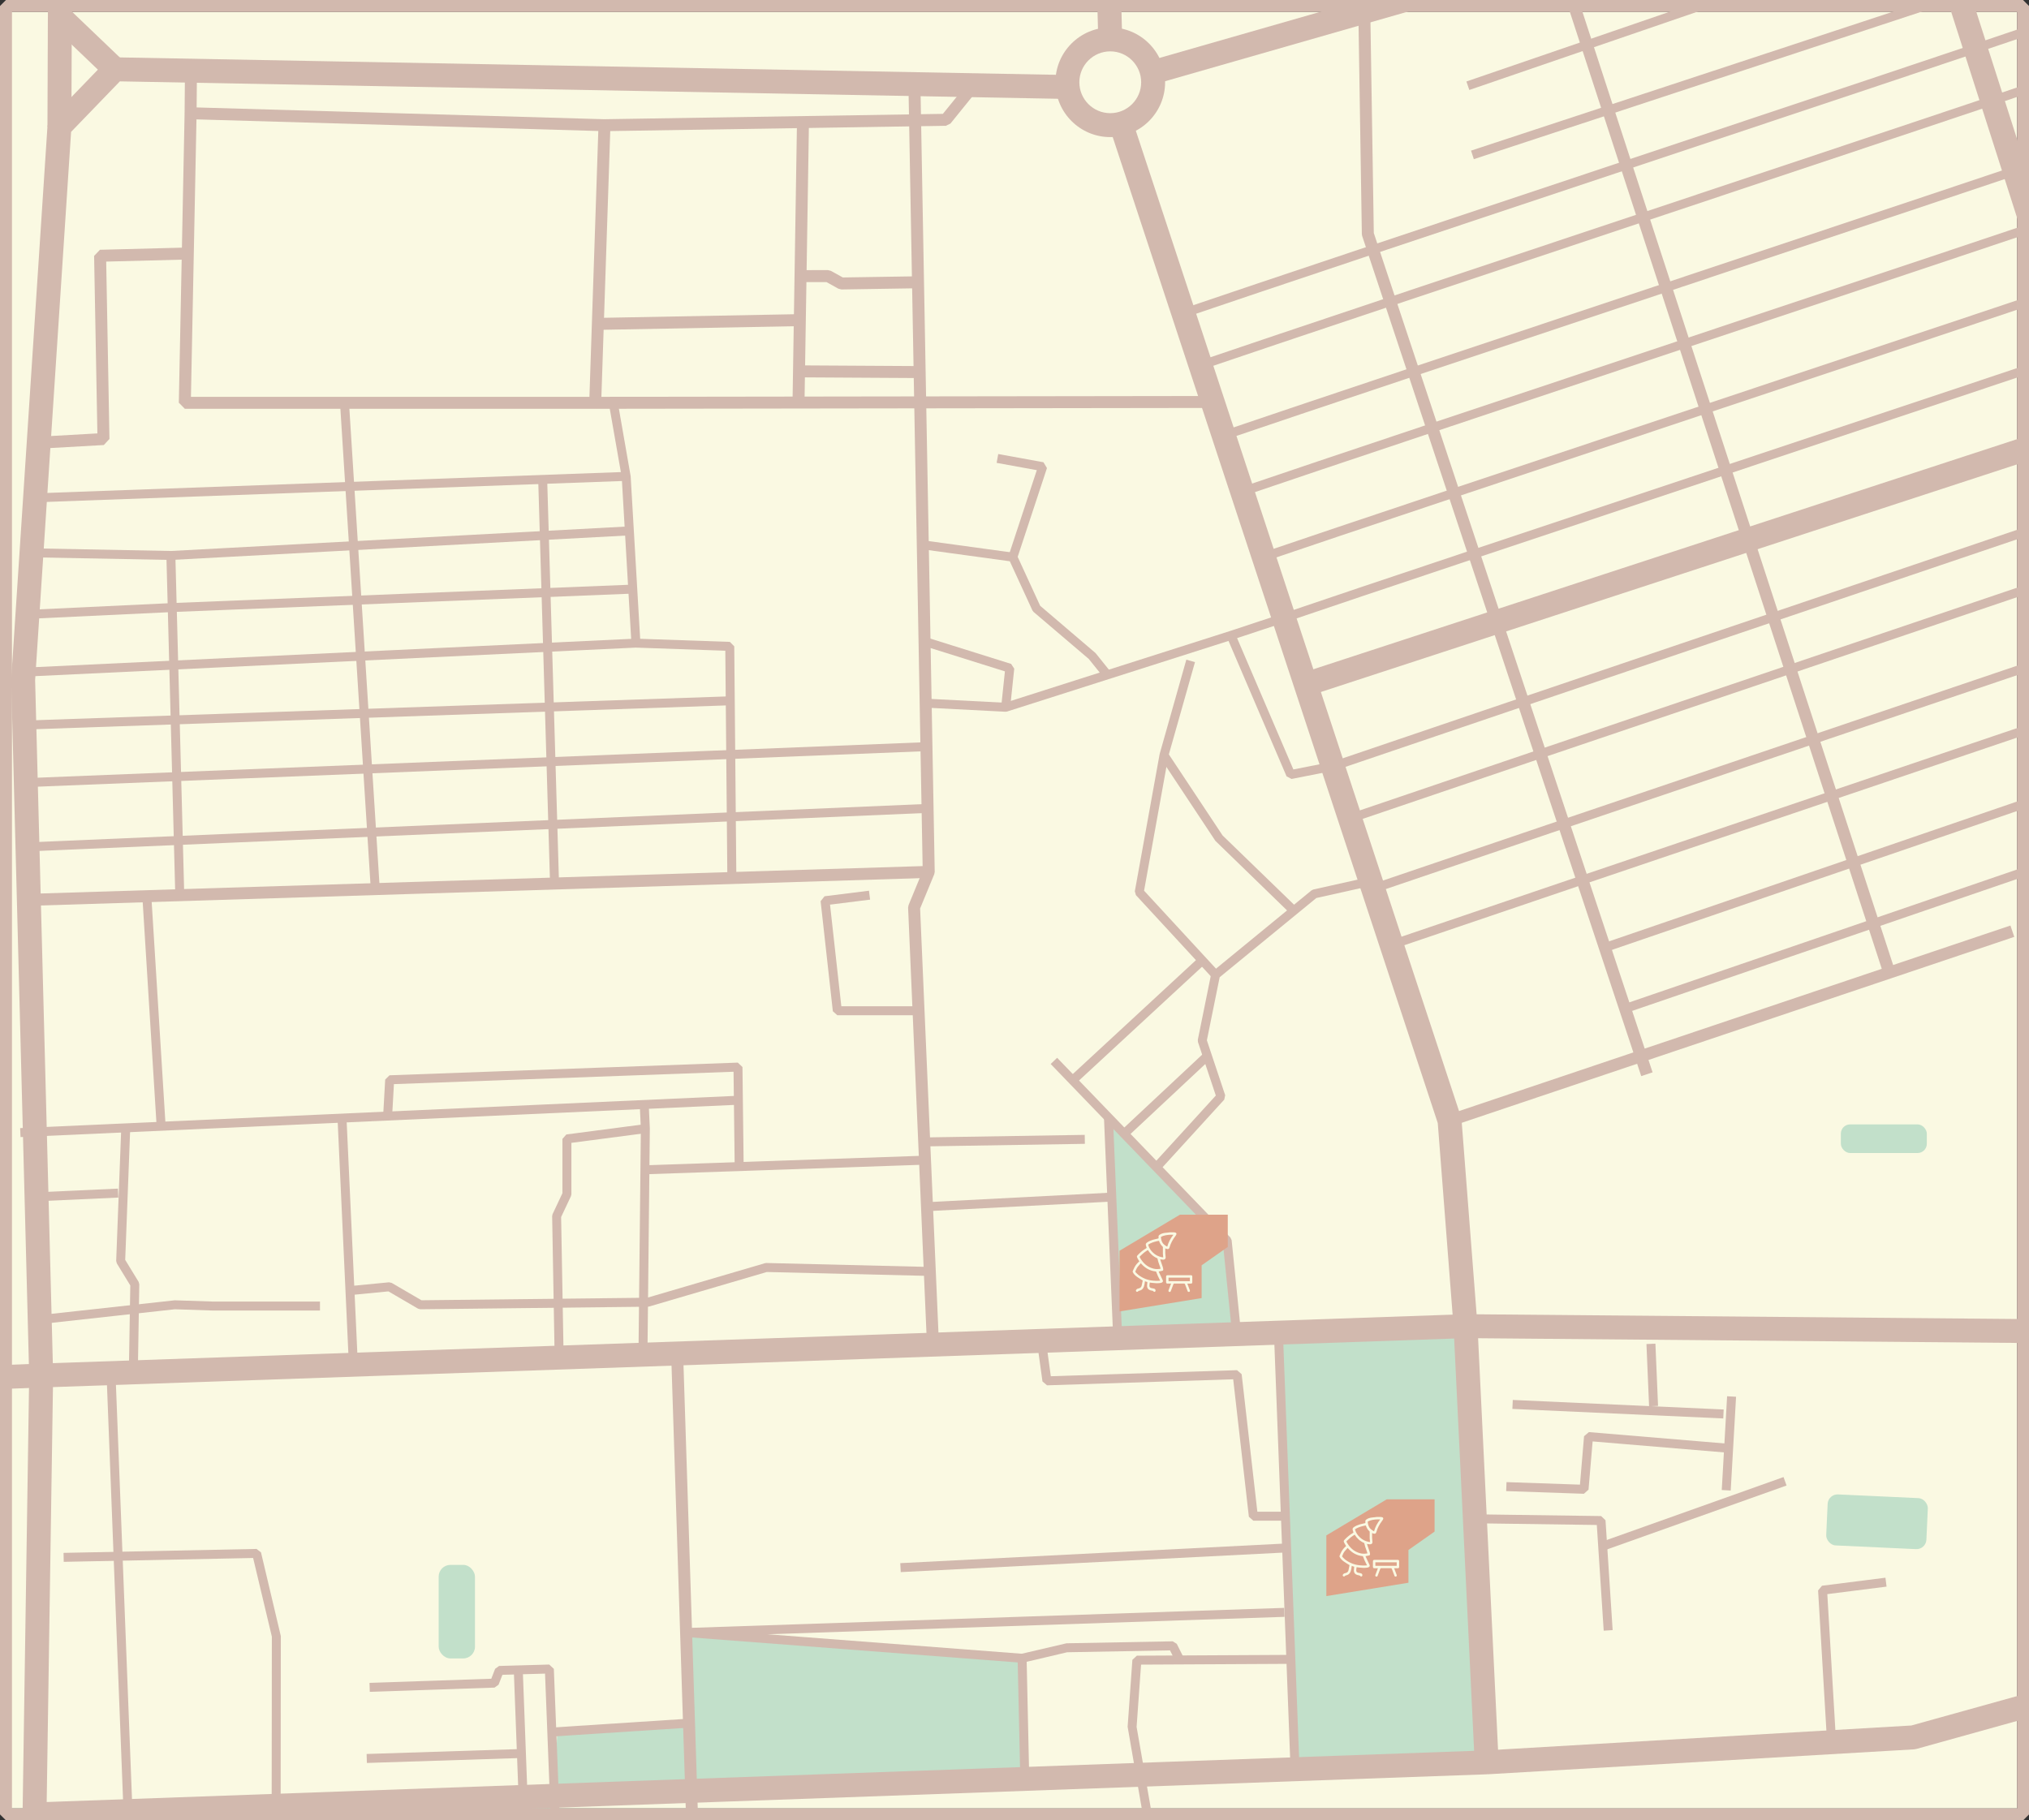 <?xml version="1.0" encoding="UTF-8"?> <svg xmlns="http://www.w3.org/2000/svg" xmlns:xlink="http://www.w3.org/1999/xlink" id="_Слой_1" viewBox="0 0 741.71 665.61"><rect x="0" y="0" width="741.71" height="665.61" fill="#333333" stroke="none"/> <defs> <style>.cls-1{fill:none;}.cls-2{clip-path:url(#clippath);}.cls-3{fill:#faf9e2;}.cls-4{fill:#c2e0ca;}.cls-5{fill:#dea389;}.cls-6{fill:#d2b9ae;}</style> <clipPath id="clippath"> <rect class="cls-1" x="2.19" y="2.19" width="737.34" height="661.24"></rect> </clipPath> </defs> <rect class="cls-3" x="0" y="4.37" width="737.34" height="656.86"></rect> <g class="cls-2"> <g> <rect class="cls-4" x="160.36" y="572.18" width="13.27" height="34.21" rx="4.3" ry="4.3"></rect> <path class="cls-4" d="M542.07,644.43c-2.11-53.18-4.23-106.36-6.34-159.54-22.85,1.22-45.69,2.44-68.54,3.65,2.08,52.78,4.17,105.56,6.25,158.34,22.88-.82,45.75-1.64,68.63-2.46Z"></path> <path class="cls-4" d="M405.63,410.06c1.24,25.78,2.48,51.56,3.73,77.34,14.18-.41,28.37-.83,42.55-1.24-1.14-11.18-2.28-22.36-3.42-33.54-14.29-14.18-28.58-28.37-42.86-42.55Z"></path> <path class="cls-4" d="M203.68,633.68c-.32,7.64-.65,15.28-.97,22.93,57.3-2.06,114.6-4.11,171.9-6.17-.32-14.7-.65-29.41-.97-44.11-40.95-3.14-81.91-6.28-122.86-9.42,.04,11.06,.08,22.12,.12,33.19-15.74,1.19-31.47,2.39-47.21,3.58Z"></path> <rect class="cls-4" x="667.85" y="547.05" width="36.66" height="18.67" rx="3.62" ry="3.62" transform="translate(26.33 -30.98) rotate(2.64)"></rect> <rect class="cls-4" x="672.93" y="411.12" width="31.43" height="10.47" rx="3.39" ry="3.39"></rect> </g> <g> <polygon class="cls-6" points="15.2 507.32 10.67 503.06 4.09 248.71 4.1 248.31 17.36 46.05 18.58 43.29 38.84 22.3 42.07 20.96 390.36 27.43 390.2 36.18 43.82 29.75 25.99 48.22 12.84 248.68 19.31 498.42 531.01 480.68 525.58 410.63 405.77 47.12 414.08 44.38 534.06 408.39 534.27 409.42 540.09 484.56 535.88 489.27 15.2 507.32"></polygon> <polygon class="cls-6" points="38.96 28.5 18.86 9.27 17.51 6.1 17.51 -16.12 26.26 -16.12 26.26 4.23 45.02 22.17 38.96 28.5"></polygon> <path class="cls-6" d="M405.86,50.13c-11.06,0-20.05-9-20.05-20.05s8.99-20.05,20.05-20.05,20.05,9,20.05,20.05-8.99,20.05-20.05,20.05Zm0-31.35c-6.23,0-11.3,5.07-11.3,11.3s5.07,11.3,11.3,11.3,11.3-5.07,11.3-11.3-5.07-11.3-11.3-11.3Z"></path> <rect class="cls-6" x="417.71" y="-2.19" width="176.56" height="8.75" transform="translate(19 139.55) rotate(-16)"></rect> <rect class="cls-6" x="401.05" y="-17.95" width="8.75" height="32.35" transform="translate(.19 10.92) rotate(-1.54)"></rect> <rect class="cls-6" x="648.94" y="368.33" width="8.75" height="235.19" transform="translate(161.71 1134.97) rotate(-89.5)"></rect> <polygon class="cls-6" points="478.68 254.38 475.96 246.06 760.8 152.9 703.25 -26.95 711.59 -29.62 770.47 154.38 767.66 159.87 478.68 254.38"></polygon> <rect class="cls-6" x="-30.68" y="499.46" width="45.75" height="8.75" transform="translate(-19.62 .08) rotate(-2.23)"></rect> <rect class="cls-6" x="1.69" y="21.84" width="40.23" height="8.75" transform="translate(-4.5 47.93) rotate(-89.78)"></rect> <polygon class="cls-6" points="338.86 491.74 331.96 331.89 332.12 330.96 337.3 318.4 332.08 30.8 336.46 30.72 341.69 318.78 341.52 319.65 336.35 332.18 343.24 491.55 338.86 491.74"></polygon> <path class="cls-6" d="M217.59,149.47H67.56l-2.19-2.23,2.11-105.88,2.25-2.14,151.3,4.38,2.12,2.26-3.38,101.5-2.19,2.12Zm-147.8-4.38H215.47l3.24-97.19-146.89-4.25-2.02,101.44Z"></path> <rect class="cls-6" x="217.59" y="144.94" width="225.71" height="4.38" transform="translate(-.2 .46) rotate(-.08)"></rect> <rect class="cls-6" x="10.47" y="321.73" width="329.11" height="4.38" transform="translate(-9.96 5.58) rotate(-1.78)"></rect> <polygon class="cls-6" points="12.78 667.8 8.25 663.36 10.67 502.88 19.42 503.02 17.07 658.89 538.87 640.17 531.36 485.1 540.1 484.68 547.83 644.17 543.61 648.75 12.78 667.8"></polygon> <polygon class="cls-6" points="543.71 648.75 543.2 640.01 698.69 630.91 791.17 605.18 793.52 613.61 700.59 639.47 699.67 639.63 543.71 648.75"></polygon> <rect class="cls-6" x="1.51" y="669.64" width="21.21" height="8.75" transform="translate(-661.7 653.38) rotate(-87.22)"></rect> <polygon class="cls-6" points="16.15 163.95 15.91 159.58 35.6 158.47 34.4 93.56 36.53 91.33 68.6 90.5 68.71 94.88 38.82 95.65 40.01 160.49 37.95 162.72 16.15 163.95"></polygon> <rect class="cls-6" x="218.54" y="115.58" width="72.48" height="4.38" transform="translate(-2.15 4.76) rotate(-1.07)"></rect> <polygon class="cls-6" points="221 47.96 220.93 43.59 344.68 41.63 354.26 29.79 357.66 32.54 347.44 45.18 345.77 45.99 221 47.96"></polygon> <rect class="cls-6" x="241.42" y="93.72" width="102.56" height="4.38" transform="translate(192.17 387.05) rotate(-89.09)"></rect> <rect class="cls-6" x="311.94" y="113.85" width="4.38" height="44.11" transform="translate(176.37 449.23) rotate(-89.66)"></rect> <polygon class="cls-6" points="307.58 105.84 306.48 105.56 302.12 103.14 292.63 103.15 292.62 98.77 302.68 98.76 303.75 99.04 308.1 101.45 335.55 101.02 335.62 105.4 307.58 105.84"></polygon> <rect class="cls-6" x="524.24" y="372.95" width="217.05" height="4.38" transform="translate(-86.6 221.38) rotate(-18.6)"></rect> <rect class="cls-6" x="627.91" y="-25.65" width="4.38" height="390.92" transform="translate(-21.61 203.6) rotate(-18.05)"></rect> <rect class="cls-6" x="248.17" y="494.84" width="4.38" height="178.19" transform="translate(-18.59 8.32) rotate(-1.84)"></rect> <polygon class="cls-6" points="599.96 393.47 497.94 86.26 497.83 85.61 496.55 4.3 500.92 4.23 502.2 85.2 604.11 392.09 599.96 393.47"></polygon> <rect class="cls-6" x="61.97" y="31.44" width="15.55" height="4.38" transform="translate(35.49 103.06) rotate(-89.49)"></rect> </g> <g> <path class="cls-5" d="M506.95,548.2c-7.37,4.4-14.73,8.8-22.1,13.2v22.19c10-1.63,20.01-3.26,30.01-4.88v-11.98c3.19-2.24,6.37-4.48,9.56-6.72v-11.8h-17.47Z"></path> <g id="oWgDaF"> <g> <path class="cls-3" d="M489.67,568.88c.23-.51,.43-1.03,.7-1.52,.43-.8,1.02-1.48,1.71-2.06-.2-.35-.42-.68-.6-1.03-.41-.78-.4-.84,.21-1.47,.86-.9,1.82-1.67,2.89-2.29,.19-.11,.21-.2,.12-.39-.1-.22-.15-.47-.22-.71-.13-.45,.06-.77,.42-1.02,.7-.49,1.48-.8,2.29-1.04,.59-.17,1.19-.3,1.79-.43,.12-.03,.14-.08,.14-.19-.01-.18,0-.37-.01-.55,0-.27,.15-.44,.36-.59,.58-.42,1.24-.61,1.93-.71,.55-.08,1.1-.12,1.65-.18,.06,0,.11-.02,.16-.04,.5,0,.99,0,1.49,0,.17,.03,.33,.05,.5,.08,.39,.07,.57,.4,.4,.76-.11,.23-.26,.44-.41,.64-.92,1.23-1.65,2.55-2.06,4.04-.15,.56-.46,.72-1.03,.56-.17-.05-.34-.12-.53-.19,0,.58-.02,1.14,0,1.7,.02,.52,.11,1.04,.14,1.57,.03,.47-.27,.79-.74,.83-.11,0-.21,.02-.32,0-.31-.03-.61-.07-.93-.11,0,.05,.01,.11,.03,.16,.29,.85,.6,1.71,.88,2.56,.1,.3,.18,.63,.2,.94,.02,.36-.1,.48-.45,.56-.4,.09-.8,.16-1.21,.24,.02,.06,.04,.13,.07,.19,.46,1,.93,2,1.4,3,.15,.31,.06,.64-.24,.8-.17,.09-.35,.16-.54,.19-1,.17-2.01,.1-3.01-.02-.31-.04-.61-.08-.94-.13-.05,.37-.12,.72-.13,1.07-.03,.56,.2,.84,.75,.96,.3,.07,.6,.11,.89,.18,.41,.09,.62,.36,.6,.75,0,.21-.14,.38-.32,.43-.21,.05-.38-.04-.51-.22-.05-.07-.14-.13-.22-.15-.23-.06-.47-.08-.71-.14-.84-.21-1.33-.78-1.35-1.65,0-.41,.08-.83,.11-1.24,0-.06-.02-.17-.06-.19-.26-.09-.53-.17-.82-.26-.06,.4-.11,.78-.17,1.15-.21,1.19-.73,2.11-2.05,2.34-.1,.02-.2,.11-.28,.2-.13,.14-.28,.2-.46,.16-.17-.04-.28-.15-.33-.33-.05-.21,.05-.36,.17-.5,.23-.26,.54-.37,.86-.43,.57-.11,.93-.46,1.06-1,.16-.64,.27-1.29,.39-1.88-.71-.45-1.4-.84-2.04-1.3-.67-.48-1.28-1.03-1.62-1.82v-.3Zm1.94-1.75c-.41,.52-.7,1.11-.94,1.73-.07,.17-.04,.31,.07,.42,.35,.34,.67,.72,1.06,1.01,1.57,1.16,3.31,1.87,5.27,2.05,.8,.07,1.6,.12,2.4,.04,.07,0,.14-.02,.23-.04-.04-.09-.07-.17-.11-.24-.51-.96-.97-1.95-1.33-2.98-.02-.06-.1-.14-.16-.14-2.09-.21-3.79-1.17-5.19-2.7-.08-.08-.15-.17-.28-.31-.35,.4-.7,.77-1.01,1.17Zm2.18-5.03c-.52,.43-1,.92-1.5,1.38-.1,.09-.12,.17-.05,.3,1.11,2.05,2.67,3.55,4.99,4.15,.82,.21,1.65,.22,2.49,.06,.04,0,.08-.03,.15-.05-.1-.3-.18-.6-.29-.89-.34-.9-.66-1.81-.84-2.75-.01-.06-.07-.13-.12-.15-1.44-.63-2.55-1.64-3.42-3.02-.48,.33-.97,.62-1.41,.98Zm6.91,.26c-.02-.74,0-1.49,0-2.23,0-.08-.03-.18-.09-.23-.6-.55-1.02-1.2-1.27-1.98-.03-.1-.05-.17-.18-.14-1.08,.21-2.14,.48-3.13,.97-.2,.1-.39,.22-.59,.34-.1,.06-.12,.13-.08,.25,.3,1.08,.91,1.97,1.71,2.74,.91,.87,1.99,1.44,3.23,1.68,.16,.03,.32,.04,.51,.06-.04-.5-.11-.97-.12-1.45Zm3.82-6.76s-.06-.04-.08-.04c-1.24-.05-2.46,.04-3.65,.42-.23,.08-.46,.18-.68,.29-.07,.04-.13,.15-.13,.23,.08,.98,.34,1.89,1.09,2.58,.29,.27,.64,.47,.97,.7,.07,.05,.15,.06,.26,.1,.43-1.59,1.2-3,2.21-4.28Z"></path> <path class="cls-3" d="M502.44,573.41c-.41,0-.56-.15-.56-.57,0-.62,0-1.23,0-1.85,0-.52,.12-.64,.63-.64,1.42,0,2.84,0,4.25,0,1.4,0,2.79,0,4.19,0,.37,0,.51,.15,.51,.52,0,.68,0,1.36,0,2.04,0,.32-.15,.49-.47,.5-.22,0-.44,0-.66,0-.22,0-.45,0-.69,0,.03,.09,.05,.14,.07,.19,.28,.73,.56,1.47,.83,2.2,.04,.1,.07,.22,.05,.33-.03,.17-.14,.31-.34,.32-.3,.02-.41-.04-.51-.3-.32-.84-.64-1.68-.95-2.52-.06-.18-.15-.23-.34-.23-1.2,0-2.4,0-3.59,0-.16,0-.23,.05-.29,.2-.32,.85-.64,1.71-.97,2.56-.13,.34-.34,.33-.6,.27-.22-.05-.31-.33-.22-.59,.04-.11,.08-.21,.12-.32,.26-.69,.53-1.39,.81-2.12-.45,0-.86,0-1.27,0Zm.33-2.17v1.28c2.6,0,5.2,0,7.8,0,0-.43,0-.85,0-1.28-2.6,0-5.2,0-7.8,0Z"></path> </g> </g> </g> <g> <g> <rect class="cls-6" x="12.76" y="176.47" width="216.22" height="3.28" transform="translate(-6.38 4.5) rotate(-2.08)"></rect> <polygon class="cls-6" points="230.82 235.24 227.27 174.39 222.38 146.46 225.62 145.9 230.54 174.11 234.1 235.05 230.82 235.24"></polygon> <polygon class="cls-6" points="62.57 204.74 61.97 204.73 11.48 203.77 11.54 200.49 62.51 201.46 229.98 192.47 230.16 195.75 62.57 204.74"></polygon> <rect class="cls-6" x="198.9" y="175.28" width="3.28" height="147.81" transform="translate(-7.21 5.98) rotate(-1.68)"></rect> <rect class="cls-6" x="129.9" y="147.1" width="3.28" height="178.17" transform="translate(-14.63 8.77) rotate(-3.62)"></rect> <polygon class="cls-6" points="8.38 226.37 8.22 223.09 63.66 220.47 231.24 213.76 231.37 217.04 63.8 223.75 8.38 226.37"></polygon> <polygon class="cls-6" points="265.87 319.14 265.14 237.93 232.4 236.79 8.73 247.42 8.57 244.14 232.38 233.51 266.82 234.7 268.41 236.33 269.16 319.11 265.87 319.14"></polygon> <rect class="cls-6" x="7.1" y="259.05" width="259.92" height="3.28" transform="translate(-8.9 4.88) rotate(-1.97)"></rect> <rect class="cls-6" x="7.31" y="277.98" width="331.49" height="3.28" transform="translate(-11.03 7.14) rotate(-2.29)"></rect> <rect class="cls-6" x="9.89" y="300.99" width="329.33" height="3.28" transform="translate(-12.76 7.73) rotate(-2.45)"></rect> <rect class="cls-6" x="62.47" y="203.08" width="3.28" height="124.25" transform="translate(-6.94 1.77) rotate(-1.5)"></rect> <rect class="cls-6" x="7.31" y="406.57" width="262.12" height="3.28" transform="translate(-18.24 6.65) rotate(-2.58)"></rect> <polygon class="cls-6" points="153.66 478.72 152.82 478.5 141.99 472.18 127.94 473.54 127.63 470.27 142.2 468.86 143.19 469.08 154.08 475.43 236.61 474.5 279.64 461.87 280.15 461.8 339.93 463.25 339.85 466.53 280.32 465.09 237.32 477.71 236.87 477.78 153.66 478.72"></polygon> <rect class="cls-6" x="125.44" y="408.76" width="3.28" height="90.28" transform="translate(-20.75 6.33) rotate(-2.64)"></rect> <polygon class="cls-6" points="12.79 484.35 12.43 481.09 63.91 475.44 78.01 475.91 116.97 475.91 116.97 479.19 77.95 479.19 63.91 478.72 12.79 484.35"></polygon> <polygon class="cls-6" points="50.45 497.79 47.17 497.74 47.63 470.01 42.71 461.95 42.47 461.03 44.33 412.29 47.61 412.42 45.77 460.66 50.68 468.7 50.92 469.58 50.45 497.79"></polygon> <rect class="cls-6" x="13.34" y="435.28" width="29.84" height="3.28" transform="translate(-19.85 1.74) rotate(-2.61)"></rect> <polygon class="cls-6" points="202.76 496.41 201.84 444.67 201.99 443.94 205.6 436.28 205.6 416.43 207.02 414.81 235.7 411.04 236.13 414.3 208.88 417.87 208.88 436.65 208.72 437.35 205.12 444.99 206.04 496.35 202.76 496.41"></polygon> <polygon class="cls-6" points="236.68 495.34 233.4 495.3 234.27 412.65 233.86 403.92 237.14 403.77 237.55 412.59 236.68 495.34"></polygon> <rect class="cls-6" x="235.72" y="424.3" width="102.44" height="3.28" transform="translate(-14.5 10.14) rotate(-1.97)"></rect> <polygon class="cls-6" points="268.57 426.54 268.15 391.87 144 396.4 143.34 408.15 140.06 407.96 140.81 394.72 142.39 393.17 269.71 388.53 271.41 390.15 271.85 426.5 268.57 426.54"></polygon> <rect class="cls-6" x="54.65" y="327.6" width="3.28" height="84.26" transform="translate(-22.85 4.21) rotate(-3.56)"></rect> <polygon class="cls-6" points="334.53 371.21 306.08 371.21 304.45 369.75 299.98 329.52 301.41 327.71 317.66 325.68 318.07 328.94 303.42 330.77 307.55 367.93 334.53 367.93 334.53 371.21"></polygon> <polygon class="cls-6" points="450.42 487.96 447.02 454.35 384.08 389.04 386.44 386.77 449.78 452.48 450.23 453.45 453.69 487.63 450.42 487.96"></polygon> <rect class="cls-6" x="338.83" y="437.83" width="68.19" height="3.28" transform="translate(-22.31 19.95) rotate(-2.98)"></rect> <rect class="cls-6" x="405.25" y="408.55" width="3.28" height="80.79" transform="translate(-18.44 17.43) rotate(-2.4)"></rect> <rect class="cls-6" x="336.41" y="415.42" width="60.16" height="3.28" transform="translate(-6.66 5.95) rotate(-.92)"></rect> <rect class="cls-6" x="383.54" y="371.48" width="64.51" height="3.28" transform="translate(-142.8 381.53) rotate(-42.77)"></rect> <polygon class="cls-6" points="423.96 427.9 421.53 425.69 444.45 400.57 437.92 381 437.87 380.16 442.75 356.1 443.32 355.16 479.41 325.57 480.09 325.24 500.7 320.64 501.42 323.84 481.19 328.35 445.85 357.32 441.18 380.38 447.87 400.45 447.52 402.08 423.96 427.9"></polygon> <rect class="cls-6" x="405.24" y="398.47" width="42.22" height="3.28" transform="translate(-158.34 399.3) rotate(-43.1)"></rect> <polygon class="cls-6" points="471.5 333.87 444.29 307.45 424.13 277.02 423.92 275.67 433.67 241.2 436.83 242.1 427.28 275.84 446.93 305.48 473.79 331.51 471.5 333.87"></polygon> <polygon class="cls-6" points="443.15 357.54 415.25 327.3 414.84 325.9 423.89 275.82 427.11 276.41 418.22 325.67 445.56 355.31 443.15 357.54"></polygon> <path class="cls-6" d="M463.95,204.69l-1.06-3.11c25.6-8.75,92.13-30.93,156.47-52.38,64.49-21.5,131.17-43.73,156.8-52.49l1.06,3.11c-25.64,8.76-92.33,31-156.82,52.5-64.34,21.45-130.86,43.63-156.45,52.37Z"></path> <path class="cls-6" d="M471.29,227.02l-1.06-3.11c25.62-8.75,92.21-30.95,156.62-52.43,64.42-21.48,131.04-43.69,156.65-52.44l1.06,3.11c-25.62,8.75-92.25,30.97-156.68,52.45-64.4,21.47-130.99,43.67-156.6,52.42Z"></path> <path class="cls-6" d="M456.94,180.54l-1.06-3.11c25.64-8.76,92.32-30.99,156.8-52.49,64.35-21.45,130.89-43.64,156.48-52.38l1.06,3.11c-25.6,8.75-92.15,30.93-156.5,52.39-64.47,21.5-131.14,43.72-156.77,52.48Z"></path> <path class="cls-6" d="M442.59,134.06l-1.06-3.11c25.62-8.75,92.21-30.95,156.62-52.43,64.42-21.48,131.04-43.69,156.65-52.44l1.06,3.11c-25.62,8.75-92.25,30.97-156.68,52.45-64.4,21.47-130.99,43.67-156.6,52.42Z"></path> <path class="cls-6" d="M449.27,160.31l-1.06-3.11c25.62-8.75,92.21-30.95,156.62-52.43,64.42-21.48,131.04-43.69,156.65-52.44l1.06,3.11c-25.62,8.75-92.25,30.97-156.68,52.45-64.4,21.47-130.99,43.67-156.6,52.42Z"></path> <path class="cls-6" d="M434.29,115.71l-1.06-3.11c25.62-8.75,92.23-30.96,156.65-52.44,64.41-21.47,131.02-43.68,156.63-52.43l1.06,3.11c-25.62,8.75-92.23,30.96-156.65,52.44-64.41,21.47-131.02,43.68-156.63,52.43Z"></path> <path class="cls-6" d="M586.36,348.3l-1.06-3.11c25.64-8.76,74.01-25.35,122.37-41.95,48.28-16.56,96.53-33.12,122.13-41.86l1.06,3.11c-25.59,8.74-73.85,25.3-122.12,41.86-48.36,16.59-96.73,33.19-122.37,41.95Z"></path> <path class="cls-6" d="M593.7,370.63l-1.06-3.11c25.59-8.74,73.85-25.3,122.12-41.86,48.36-16.59,96.73-33.19,122.37-41.95l1.06,3.11c-25.64,8.76-74.01,25.35-122.37,41.95-48.28,16.56-96.53,33.12-122.13,41.86Z"></path> <path class="cls-6" d="M510.88,346.45l-1.06-3.11c25.56-8.73,91.88-31.18,156.02-52.9,64.54-21.85,131.27-44.44,156.95-53.21l1.06,3.11c-25.68,8.77-92.42,31.36-156.95,53.21-64.14,21.71-130.45,44.16-156.01,52.89Z"></path> <path class="cls-6" d="M496.53,299.97l-1.06-3.11c25.56-8.73,91.88-31.18,156.02-52.9,64.54-21.85,131.27-44.44,156.94-53.21l1.06,3.11c-25.68,8.77-92.41,31.36-156.95,53.21-64.14,21.71-130.46,44.16-156.01,52.89Z"></path> <path class="cls-6" d="M503.22,326.22l-1.06-3.11c25.63-8.75,92.19-31.29,156.56-53.08,64.3-21.77,130.79-44.28,156.4-53.03l1.06,3.11c-25.61,8.75-92.1,31.26-156.4,53.03-64.37,21.79-130.93,44.33-156.56,53.08Z"></path> <path class="cls-6" d="M488.23,281.62l-1.06-3.11c25.62-8.75,92.15-31.27,156.48-53.06,64.34-21.78,130.86-44.3,156.48-53.05l1.06,3.11c-25.62,8.75-92.15,31.27-156.48,53.06-64.34,21.78-130.86,44.3-156.48,53.05Z"></path> <rect class="cls-6" x="468.71" y="487.21" width="3.28" height="157.11" transform="translate(-21.21 18.33) rotate(-2.18)"></rect> <rect class="cls-6" x="329.12" y="567.92" width="141.51" height="3.28" transform="translate(-28.52 21.13) rotate(-2.92)"></rect> <polygon class="cls-6" points="469.79 556.03 458.16 556.03 456.53 554.58 450.8 504.32 382.76 506.53 381.08 505.11 379.06 490.49 382.32 490.05 384.13 503.2 452.2 500.99 453.89 502.45 459.63 552.75 469.79 552.75 469.79 556.03"></polygon> <polygon class="cls-6" points="102.59 660.26 99.31 660.25 99.38 598.42 92.53 569.66 23.3 571.07 23.23 567.79 93.78 566.35 95.41 567.61 102.66 598.23 102.59 660.26"></polygon> <rect class="cls-6" x="42.26" y="502" width="3.28" height="173.98" transform="translate(-22.74 2.14) rotate(-2.22)"></rect> <path class="cls-6" d="M201.75,675.98l-2.51-64.04-9.69,.27c-.07,0-3.95,.11-5.89,.17l-1.41,3.62-1.47,1.05-45.6,1.55-.11-3.28,44.52-1.51,1.41-3.63,1.44-1.04c.06,0,6.96-.2,7.02-.2l11.31-.32,1.69,1.58,2.58,65.67-3.28,.13Z"></path> <rect class="cls-6" x="134.08" y="640.42" width="55.93" height="3.28" transform="translate(-20.56 5.54) rotate(-1.84)"></rect> <rect class="cls-6" x="188.74" y="610.55" width="3.28" height="46.48" transform="translate(-23.69 7.61) rotate(-2.15)"></rect> <rect class="cls-6" x="201.67" y="630.05" width="49.27" height="3.28" transform="translate(-40.45 15.99) rotate(-3.71)"></rect> <polygon class="cls-6" points="372.97 650.47 372.03 607.85 250.65 598.55 250.72 595.27 469.45 587.9 469.56 591.18 280.57 597.55 373.76 604.69 375.28 606.29 376.25 650.4 372.97 650.47"></polygon> <polygon class="cls-6" points="418.93 670.25 412.21 631.38 413.95 606.9 415.58 605.38 470.95 605.09 470.97 608.37 417.12 608.65 415.49 631.42 422.16 669.68 418.93 670.25"></polygon> <polygon class="cls-6" points="374.01 607.92 373.26 604.73 389.86 600.85 428.68 600.13 430.17 601.04 432.68 606.06 429.75 607.53 427.7 603.44 390.1 604.13 374.01 607.92"></polygon> <polygon class="cls-6" points="667.88 636.72 664.61 581.53 666.04 579.81 689.23 576.87 689.64 580.13 667.98 582.87 671.16 636.53 667.88 636.72"></polygon> <polygon class="cls-6" points="586.24 596.24 583.72 557.59 539.12 556.97 539.17 553.69 585.29 554.33 586.9 555.86 589.51 596.03 586.24 596.24"></polygon> <rect class="cls-6" x="583.53" y="551.88" width="71.06" height="3.28" transform="translate(-149.81 239.75) rotate(-19.6)"></rect> <rect class="cls-6" x="589.84" y="476.67" width="3.28" height="77.17" transform="translate(50.02 1082.85) rotate(-87.41)"></rect> <rect class="cls-6" x="602.39" y="491.3" width="3.28" height="22.77" transform="translate(-20.73 26.01) rotate(-2.42)"></rect> <rect class="cls-6" x="614.79" y="526.08" width="34.34" height="3.28" transform="translate(69.1 1128.59) rotate(-86.73)"></rect> <polygon class="cls-6" points="579 546.18 550.59 545.2 550.71 541.92 577.56 542.84 579.06 525.13 580.83 523.63 631.99 527.91 631.72 531.18 582.19 527.04 580.69 544.68 579 546.18"></polygon> <polygon class="cls-6" points="472.14 284.82 470.31 283.86 448.5 232.97 449.49 230.77 470.24 223.9 471.27 227.02 452.22 233.32 472.8 281.34 487.38 278.46 488.02 281.68 472.14 284.82"></polygon> <rect class="cls-6" x="533.49" y="11.19" width="113.95" height="3.28" transform="translate(27.81 192.37) rotate(-18.94)"></rect> <rect class="cls-6" x="533.32" y="24.17" width="197.28" height="3.28" transform="translate(23.63 198.96) rotate(-18.23)"></rect> </g> <polygon class="cls-6" points="367.54 260.24 338.29 258.73 338.46 255.46 367.41 256.95 449.51 230.76 450.51 233.89 368.12 260.17 367.54 260.24"></polygon> <polygon class="cls-6" points="403.5 247.78 398.02 240.95 377.84 223.76 377.41 223.2 369.14 205.22 337.1 200.83 337.55 197.58 370.48 202.09 371.75 203.03 380.24 221.5 400.48 238.78 406.06 245.72 403.5 247.78"></polygon> <polygon class="cls-6" points="371.81 204.23 368.7 203.2 379.01 171.91 364.32 169.24 364.91 166.01 381.45 169.02 382.72 171.15 371.81 204.23"></polygon> <polygon class="cls-6" points="369.26 258.77 365.99 258.43 367.35 245.48 337.48 236.11 338.46 232.98 369.62 242.75 370.76 244.49 369.26 258.77"></polygon> </g> <g> <path class="cls-5" d="M431.35,444.12c-7.37,4.4-14.73,8.8-22.1,13.2v22.19c10-1.63,20.01-3.26,30.01-4.88v-11.98c3.19-2.24,6.37-4.48,9.56-6.72v-11.8h-17.47Z"></path> <g id="oWgDaF-2"> <g> <path class="cls-3" d="M414.07,464.8c.23-.51,.43-1.03,.7-1.52,.43-.8,1.02-1.48,1.71-2.06-.2-.35-.42-.68-.6-1.03-.41-.78-.4-.84,.21-1.47,.86-.9,1.82-1.67,2.89-2.29,.19-.11,.21-.2,.12-.39-.1-.22-.15-.47-.22-.71-.13-.45,.06-.77,.42-1.02,.7-.49,1.48-.8,2.29-1.04,.59-.17,1.19-.3,1.79-.43,.12-.03,.14-.08,.14-.19-.01-.18,0-.37-.01-.55,0-.27,.15-.44,.36-.59,.58-.42,1.24-.61,1.93-.71,.55-.08,1.1-.12,1.65-.18,.06,0,.11-.02,.16-.04,.5,0,.99,0,1.49,0,.17,.03,.33,.05,.5,.08,.39,.07,.57,.4,.4,.76-.11,.23-.26,.44-.41,.64-.92,1.23-1.65,2.55-2.06,4.04-.15,.56-.46,.72-1.03,.56-.17-.05-.34-.12-.53-.19,0,.58-.02,1.14,0,1.7,.02,.52,.11,1.04,.14,1.57,.03,.47-.27,.79-.74,.83-.11,0-.21,.02-.32,0-.31-.03-.61-.07-.93-.11,0,.05,.01,.11,.03,.16,.29,.85,.6,1.71,.88,2.56,.1,.3,.18,.63,.2,.94,.02,.36-.1,.48-.45,.56-.4,.09-.8,.16-1.21,.24,.02,.06,.04,.13,.07,.19,.46,1,.93,2,1.4,3,.15,.31,.06,.64-.24,.8-.17,.09-.35,.16-.54,.19-1,.17-2.01,.1-3.01-.02-.31-.04-.61-.08-.94-.13-.05,.37-.12,.72-.13,1.07-.03,.56,.2,.84,.75,.96,.3,.07,.6,.11,.89,.18,.41,.09,.62,.36,.6,.75,0,.21-.14,.38-.32,.43-.21,.05-.38-.04-.51-.22-.05-.07-.14-.13-.22-.15-.23-.06-.47-.08-.71-.14-.84-.21-1.33-.78-1.35-1.65,0-.41,.08-.83,.11-1.24,0-.06-.02-.17-.06-.19-.26-.09-.53-.17-.82-.26-.06,.4-.11,.78-.17,1.15-.21,1.19-.73,2.11-2.05,2.34-.1,.02-.2,.11-.28,.2-.13,.14-.28,.2-.46,.16-.17-.04-.28-.15-.33-.33-.05-.21,.05-.36,.17-.5,.23-.26,.54-.37,.86-.43,.57-.11,.93-.46,1.06-1,.16-.64,.27-1.29,.39-1.88-.71-.45-1.4-.84-2.04-1.3-.67-.48-1.28-1.03-1.62-1.82v-.3Zm1.94-1.75c-.41,.52-.7,1.11-.94,1.73-.07,.17-.04,.31,.07,.42,.35,.34,.67,.72,1.06,1.01,1.57,1.16,3.31,1.87,5.27,2.05,.8,.07,1.6,.12,2.4,.04,.07,0,.14-.02,.23-.04-.04-.09-.07-.17-.11-.24-.51-.96-.97-1.95-1.33-2.98-.02-.06-.1-.14-.16-.14-2.09-.21-3.79-1.17-5.19-2.7-.08-.08-.15-.17-.28-.31-.35,.4-.7,.77-1.01,1.17Zm2.18-5.03c-.52,.43-1,.92-1.5,1.38-.1,.09-.12,.17-.05,.3,1.11,2.05,2.67,3.55,4.99,4.15,.82,.21,1.65,.22,2.49,.06,.04,0,.08-.03,.15-.05-.1-.3-.18-.6-.29-.89-.34-.9-.66-1.81-.84-2.75-.01-.06-.07-.13-.12-.15-1.44-.63-2.55-1.64-3.42-3.02-.48,.33-.97,.62-1.41,.98Zm6.91,.26c-.02-.74,0-1.49,0-2.23,0-.08-.03-.18-.09-.23-.6-.55-1.02-1.2-1.27-1.98-.03-.1-.05-.17-.18-.14-1.08,.21-2.14,.48-3.13,.97-.2,.1-.39,.22-.59,.34-.1,.06-.12,.13-.08,.25,.3,1.08,.91,1.97,1.71,2.74,.91,.87,1.99,1.44,3.23,1.68,.16,.03,.32,.04,.51,.06-.04-.5-.11-.97-.12-1.45Zm3.82-6.76s-.06-.04-.08-.04c-1.24-.05-2.46,.04-3.65,.42-.23,.08-.46,.18-.68,.29-.07,.04-.13,.15-.13,.23,.08,.98,.34,1.89,1.09,2.58,.29,.27,.64,.47,.97,.7,.07,.05,.15,.06,.26,.1,.43-1.59,1.2-3,2.21-4.28Z"></path> <path class="cls-3" d="M426.83,469.33c-.41,0-.56-.15-.56-.57,0-.62,0-1.23,0-1.85,0-.52,.12-.64,.63-.64,1.42,0,2.84,0,4.25,0,1.4,0,2.79,0,4.19,0,.37,0,.51,.15,.51,.52,0,.68,0,1.36,0,2.04,0,.32-.15,.49-.47,.5-.22,0-.44,0-.66,0-.22,0-.45,0-.69,0,.03,.09,.05,.14,.07,.19,.28,.73,.56,1.47,.83,2.2,.04,.1,.07,.22,.05,.33-.03,.17-.14,.31-.34,.32-.3,.02-.41-.04-.51-.3-.32-.84-.64-1.68-.95-2.52-.06-.18-.15-.23-.34-.23-1.2,0-2.4,0-3.59,0-.16,0-.23,.05-.29,.2-.32,.85-.64,1.71-.97,2.56-.13,.34-.34,.33-.6,.27-.22-.05-.31-.33-.22-.59,.04-.11,.08-.21,.12-.32,.26-.69,.53-1.39,.81-2.12-.45,0-.86,0-1.27,0Zm.33-2.17v1.28c2.6,0,5.2,0,7.8,0v-1.28c-2.6,0-5.2,0-7.8,0Z"></path> </g> </g> </g> </g> <path class="cls-6" d="M739.53,665.61H2.19l-2.19-2.19V2.19L2.19,0H739.53l2.19,2.19V663.43l-2.19,2.19ZM4.38,661.24H737.34V4.38H4.38V661.24Z"></path> </svg> 